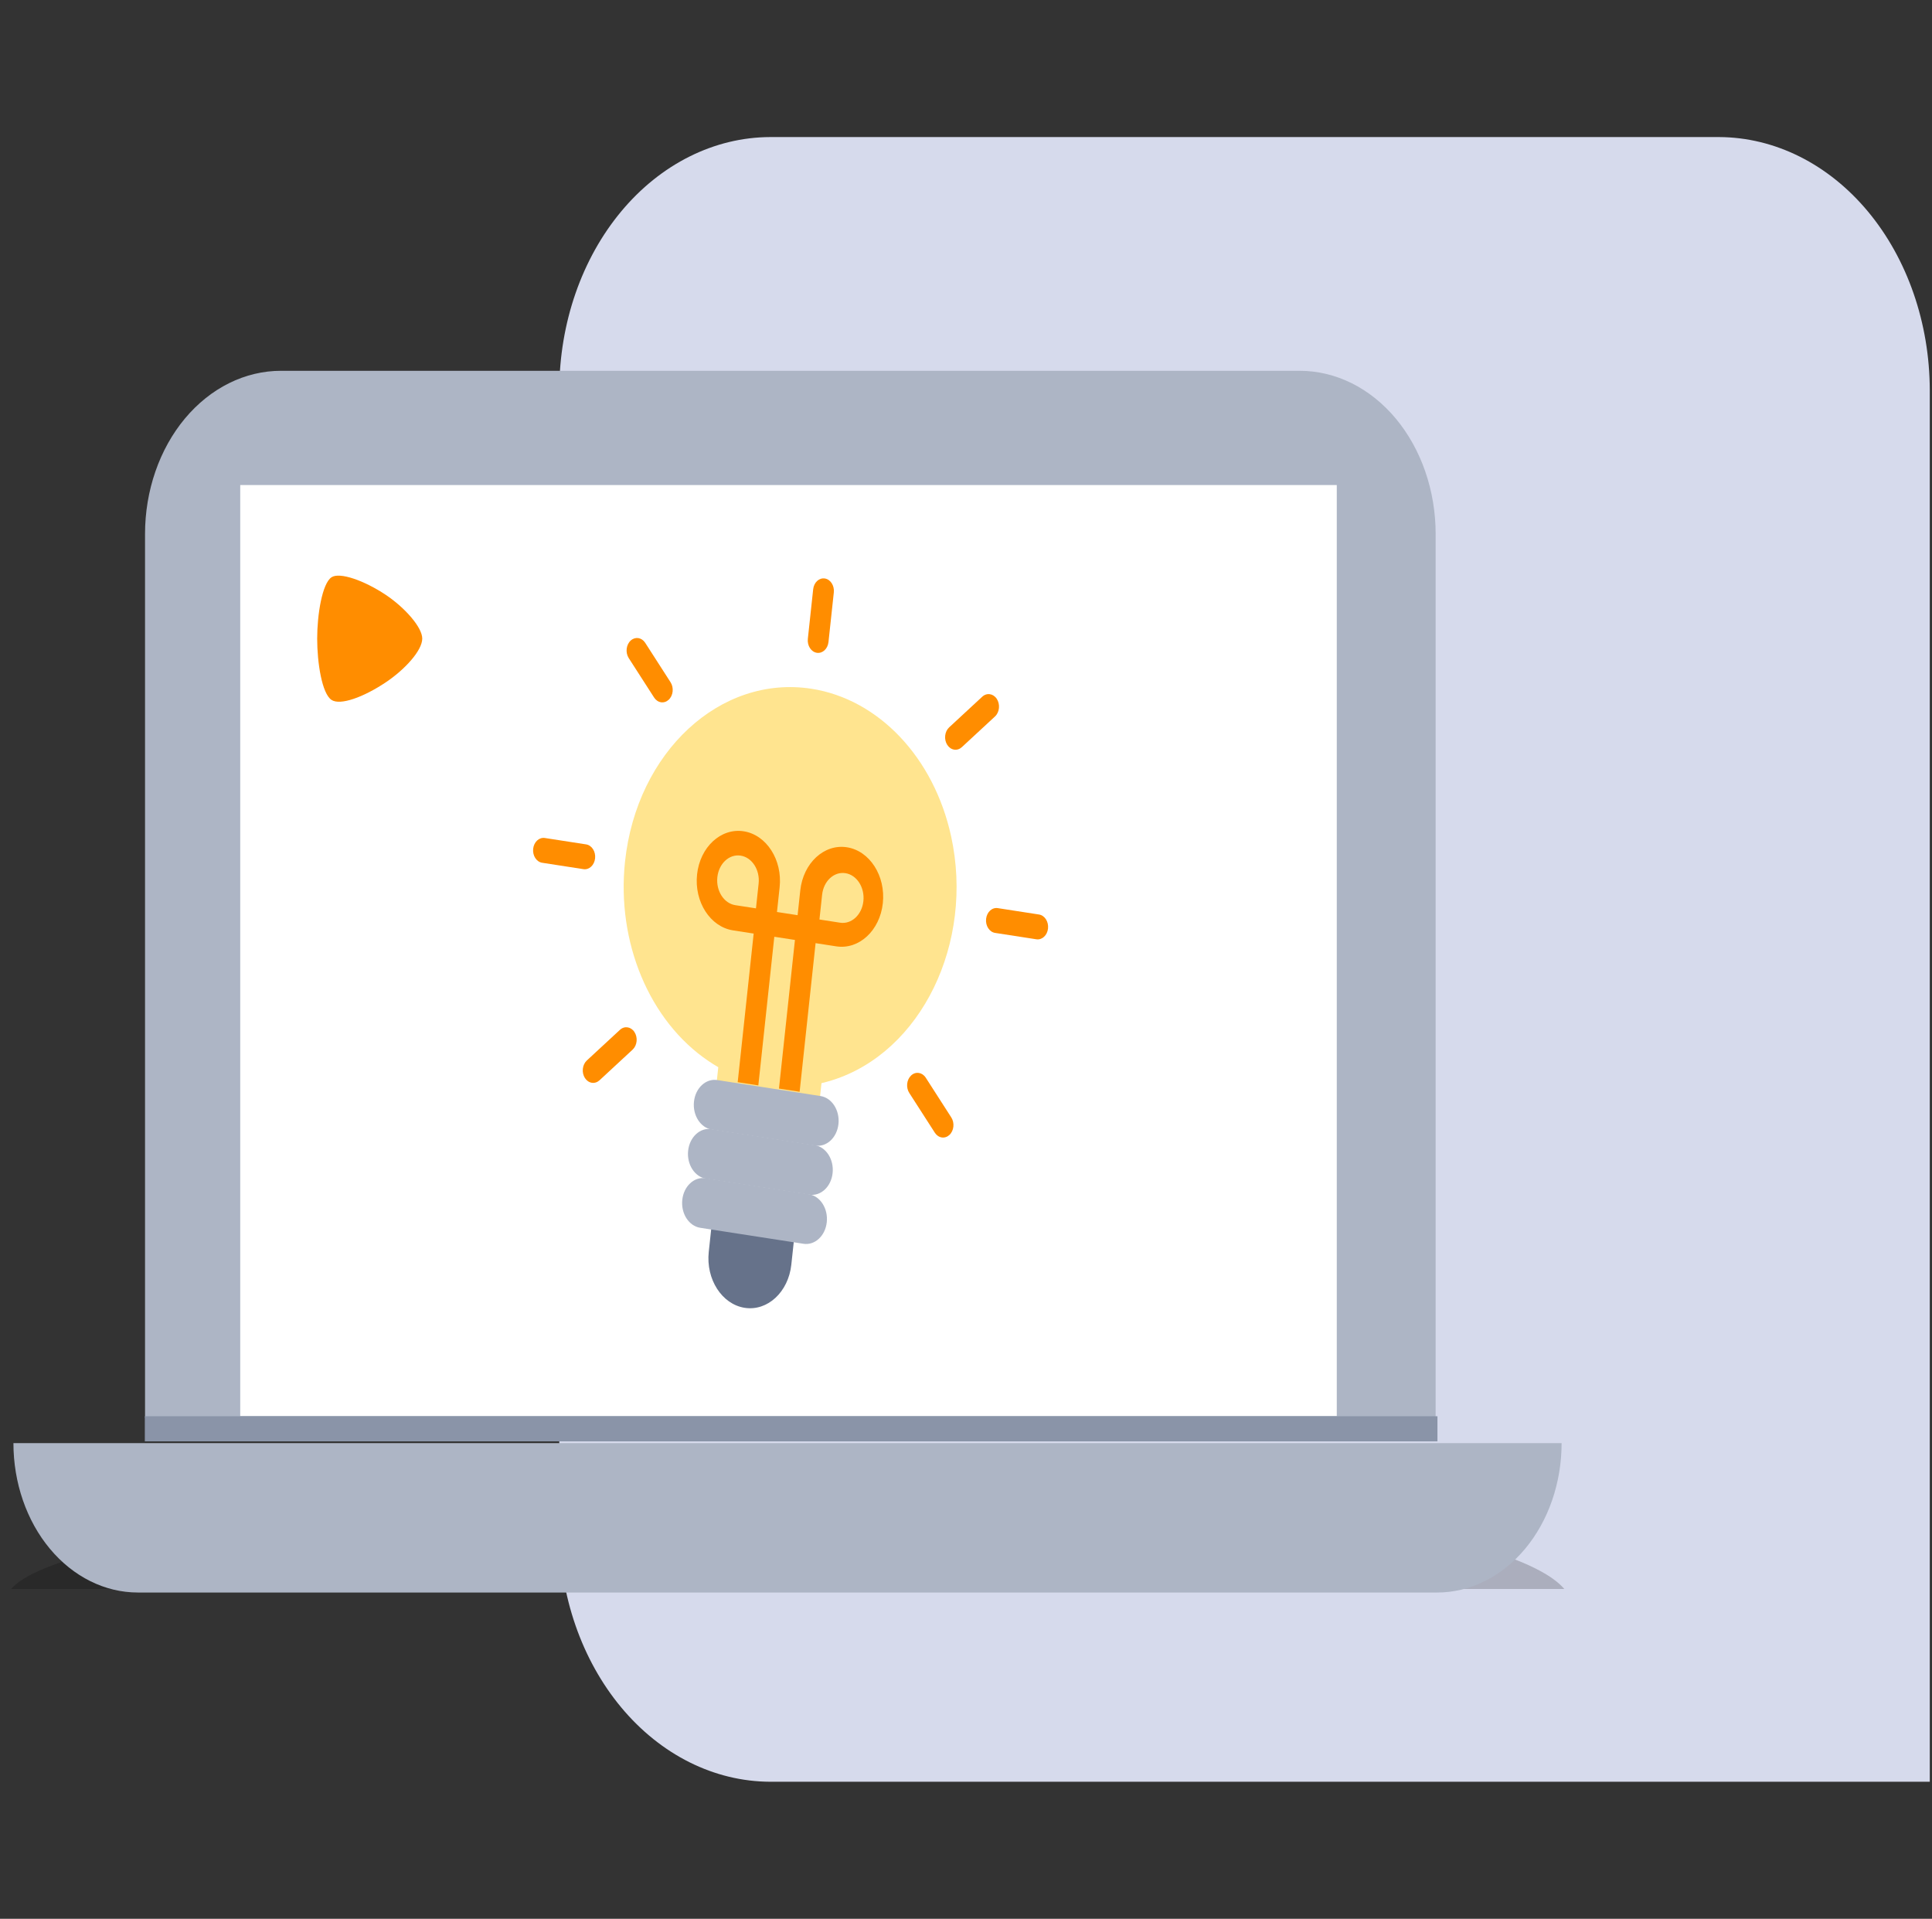 <svg width="145" height="144" viewBox="0 0 145 144" fill="none" xmlns="http://www.w3.org/2000/svg">
<rect x="0" y="0" width="145" height="144" fill="#333333" stroke="none"/>
<path d="M144.833 133.714V29.275C144.821 24.243 143.15 19.422 140.185 15.864C137.22 12.306 133.202 10.3 129.009 10.286H57.801C53.608 10.3 49.59 12.306 46.625 15.864C43.66 19.422 41.989 24.243 41.976 29.275V114.725C41.989 119.757 43.66 124.578 46.625 128.136C49.59 131.694 53.608 133.699 57.801 133.714H144.833Z" fill="#D6DAEC"/>
<path fill-rule="evenodd" clip-rule="evenodd" d="M117.405 119.248C113.722 114.885 90.802 111.538 63.05 111.538C35.297 111.538 4.511 114.898 0.833 119.248H117.405Z" fill="black" fill-opacity="0.2"/>
<path fill-rule="evenodd" clip-rule="evenodd" d="M107.841 119.513H10.352C7.874 119.513 5.497 118.332 3.745 116.229C1.992 114.126 1.008 111.274 1.008 108.3H117.201C117.201 109.774 116.959 111.234 116.488 112.596C116.018 113.957 115.328 115.194 114.459 116.236C113.589 117.277 112.557 118.103 111.422 118.665C110.286 119.227 109.069 119.516 107.841 119.513Z" fill="#ADB5C5"/>
<path fill-rule="evenodd" clip-rule="evenodd" d="M97.535 27.827H21.097C19.757 27.826 18.429 28.142 17.191 28.756C15.952 29.371 14.826 30.273 13.878 31.409C12.93 32.546 12.178 33.896 11.664 35.382C11.15 36.867 10.886 38.46 10.885 40.068V106.394H107.748V40.068C107.747 38.46 107.482 36.867 106.968 35.382C106.455 33.896 105.702 32.546 104.754 31.409C103.806 30.273 102.68 29.371 101.442 28.756C100.203 28.142 98.876 27.826 97.535 27.827Z" fill="#ADB5C5"/>
<path fill-rule="evenodd" clip-rule="evenodd" d="M18.03 106.269H100.327V36.401H18.03V106.269Z" fill="white"/>
<path fill-rule="evenodd" clip-rule="evenodd" d="M71.382 62.755C70.09 56.849 65.944 52.471 60.898 51.688C54.053 50.632 47.79 56.434 46.91 64.648C46.261 70.704 48.737 76.628 53.17 79.625C53.412 79.79 53.658 79.944 53.908 80.088L53.728 81.762L57.601 82.362L61.474 82.961L61.654 81.287C61.926 81.223 62.196 81.149 62.465 81.064C69.141 78.963 73.132 70.766 71.382 62.755Z" fill="#FFE48F"/>
<path fill-rule="evenodd" clip-rule="evenodd" d="M53.193 93.951C52.972 96.004 54.181 97.883 55.892 98.148C57.603 98.413 59.169 96.963 59.39 94.91L59.59 93.051L53.393 92.092L53.193 93.951Z" fill="#66728A"/>
<path fill-rule="evenodd" clip-rule="evenodd" d="M51.645 86.358C51.535 87.385 52.139 88.324 52.994 88.457L60.74 89.656C61.596 89.788 62.379 89.063 62.489 88.037C62.6 87.01 61.996 86.07 61.14 85.938L53.394 84.739C52.538 84.606 51.755 85.332 51.645 86.358Z" fill="#ADB5C5"/>
<path fill-rule="evenodd" clip-rule="evenodd" d="M51.207 90.043C51.096 91.069 51.7 92.009 52.556 92.142L60.302 93.341C61.157 93.473 61.94 92.748 62.051 91.721C62.161 90.694 61.557 89.755 60.701 89.622L52.956 88.423C52.1 88.291 51.317 89.016 51.207 90.043Z" fill="#ADB5C5"/>
<path fill-rule="evenodd" clip-rule="evenodd" d="M52.084 82.674C51.973 83.7 52.578 84.64 53.433 84.773L61.179 85.972C62.035 86.104 62.818 85.379 62.928 84.353C63.038 83.326 62.434 82.386 61.579 82.253L53.833 81.055C52.977 80.922 52.194 81.647 52.084 82.674Z" fill="#ADB5C5"/>
<path fill-rule="evenodd" clip-rule="evenodd" d="M63.05 69.245L61.501 69.005L61.701 67.147C61.811 66.12 62.594 65.395 63.45 65.528C64.305 65.66 64.909 66.599 64.799 67.626C64.689 68.653 63.906 69.378 63.05 69.245ZM53.838 65.831C53.949 64.804 54.732 64.079 55.587 64.212C56.443 64.344 57.047 65.284 56.936 66.311L56.737 68.169L55.188 67.93C54.332 67.797 53.728 66.858 53.838 65.831ZM63.56 63.584C61.849 63.319 60.283 64.769 60.062 66.822L59.862 68.681L58.313 68.442L58.513 66.583C58.733 64.529 57.525 62.65 55.814 62.385C54.102 62.12 52.537 63.57 52.316 65.624C52.095 67.677 53.303 69.556 55.015 69.821L56.564 70.061L55.365 81.215L56.914 81.455L58.113 70.3L59.662 70.54L58.463 81.694L60.013 81.934L61.211 70.78L62.761 71.02C64.472 71.285 66.038 69.835 66.258 67.782C66.479 65.728 65.271 63.849 63.56 63.584Z" fill="#FF8D00"/>
<path fill-rule="evenodd" clip-rule="evenodd" d="M61.305 48.99C60.877 48.924 60.575 48.455 60.63 47.941L61.03 44.223C61.085 43.709 61.477 43.347 61.904 43.413C62.333 43.48 62.634 43.95 62.579 44.462L62.179 48.181C62.124 48.694 61.733 49.056 61.305 48.99Z" fill="#FF8D00"/>
<path fill-rule="evenodd" clip-rule="evenodd" d="M49.608 52.702C49.403 52.67 49.216 52.542 49.09 52.345L47.181 49.377C46.924 48.961 46.995 48.374 47.342 48.065C47.679 47.764 48.155 47.837 48.418 48.232L50.326 51.2C50.59 51.611 50.526 52.199 50.185 52.515C50.021 52.666 49.814 52.734 49.608 52.702Z" fill="#FF8D00"/>
<path fill-rule="evenodd" clip-rule="evenodd" d="M43.788 65.227L40.69 64.747C40.262 64.681 39.96 64.212 40.015 63.698C40.071 63.185 40.462 62.822 40.89 62.888L43.988 63.368C44.416 63.434 44.718 63.904 44.663 64.417C44.607 64.931 44.216 65.293 43.788 65.227Z" fill="#FF8D00"/>
<path fill-rule="evenodd" clip-rule="evenodd" d="M44.418 81.258C43.99 81.192 43.688 80.722 43.744 80.209C43.77 79.963 43.877 79.739 44.041 79.587L46.515 77.297C46.852 76.973 47.343 77.039 47.612 77.443C47.882 77.848 47.827 78.437 47.49 78.76C47.483 78.767 47.476 78.774 47.469 78.78L44.995 81.071C44.831 81.222 44.623 81.29 44.418 81.258Z" fill="#FF8D00"/>
<path fill-rule="evenodd" clip-rule="evenodd" d="M70.678 85.361C70.473 85.329 70.287 85.201 70.16 85.004L68.251 82.035C67.982 81.631 68.037 81.041 68.374 80.718C68.71 80.395 69.202 80.46 69.471 80.865C69.477 80.873 69.482 80.882 69.488 80.89L71.396 83.859C71.66 84.269 71.596 84.858 71.255 85.174C71.091 85.325 70.884 85.393 70.678 85.361Z" fill="#FF8D00"/>
<path fill-rule="evenodd" clip-rule="evenodd" d="M77.781 70.49L74.683 70.011C74.255 69.944 73.953 69.475 74.008 68.961C74.063 68.448 74.455 68.085 74.882 68.151L77.981 68.631C78.408 68.698 78.711 69.168 78.656 69.681C78.6 70.194 78.209 70.556 77.781 70.49Z" fill="#FF8D00"/>
<path fill-rule="evenodd" clip-rule="evenodd" d="M71.612 56.257C71.184 56.191 70.882 55.721 70.938 55.208C70.964 54.961 71.071 54.738 71.235 54.586L73.709 52.295C74.046 51.973 74.537 52.038 74.807 52.442C75.076 52.847 75.022 53.436 74.684 53.76C74.677 53.766 74.67 53.773 74.663 53.78L72.189 56.07C72.025 56.222 71.818 56.289 71.612 56.257Z" fill="#FF8D00"/>
<path fill-rule="evenodd" clip-rule="evenodd" d="M10.869 108.169H107.883V106.284H10.869V108.169Z" fill="#8A94A8"/>
<path fill-rule="evenodd" clip-rule="evenodd" d="M31.691 47.924C31.691 47.068 30.367 45.588 28.958 44.645C27.335 43.562 25.487 42.915 24.879 43.323C24.184 43.786 23.805 46.111 23.805 47.924C23.805 49.737 24.161 52.044 24.879 52.525C25.529 52.962 27.294 52.319 28.958 51.203C30.388 50.246 31.688 48.82 31.691 47.924Z" fill="#FF8D00"/>
</svg>
